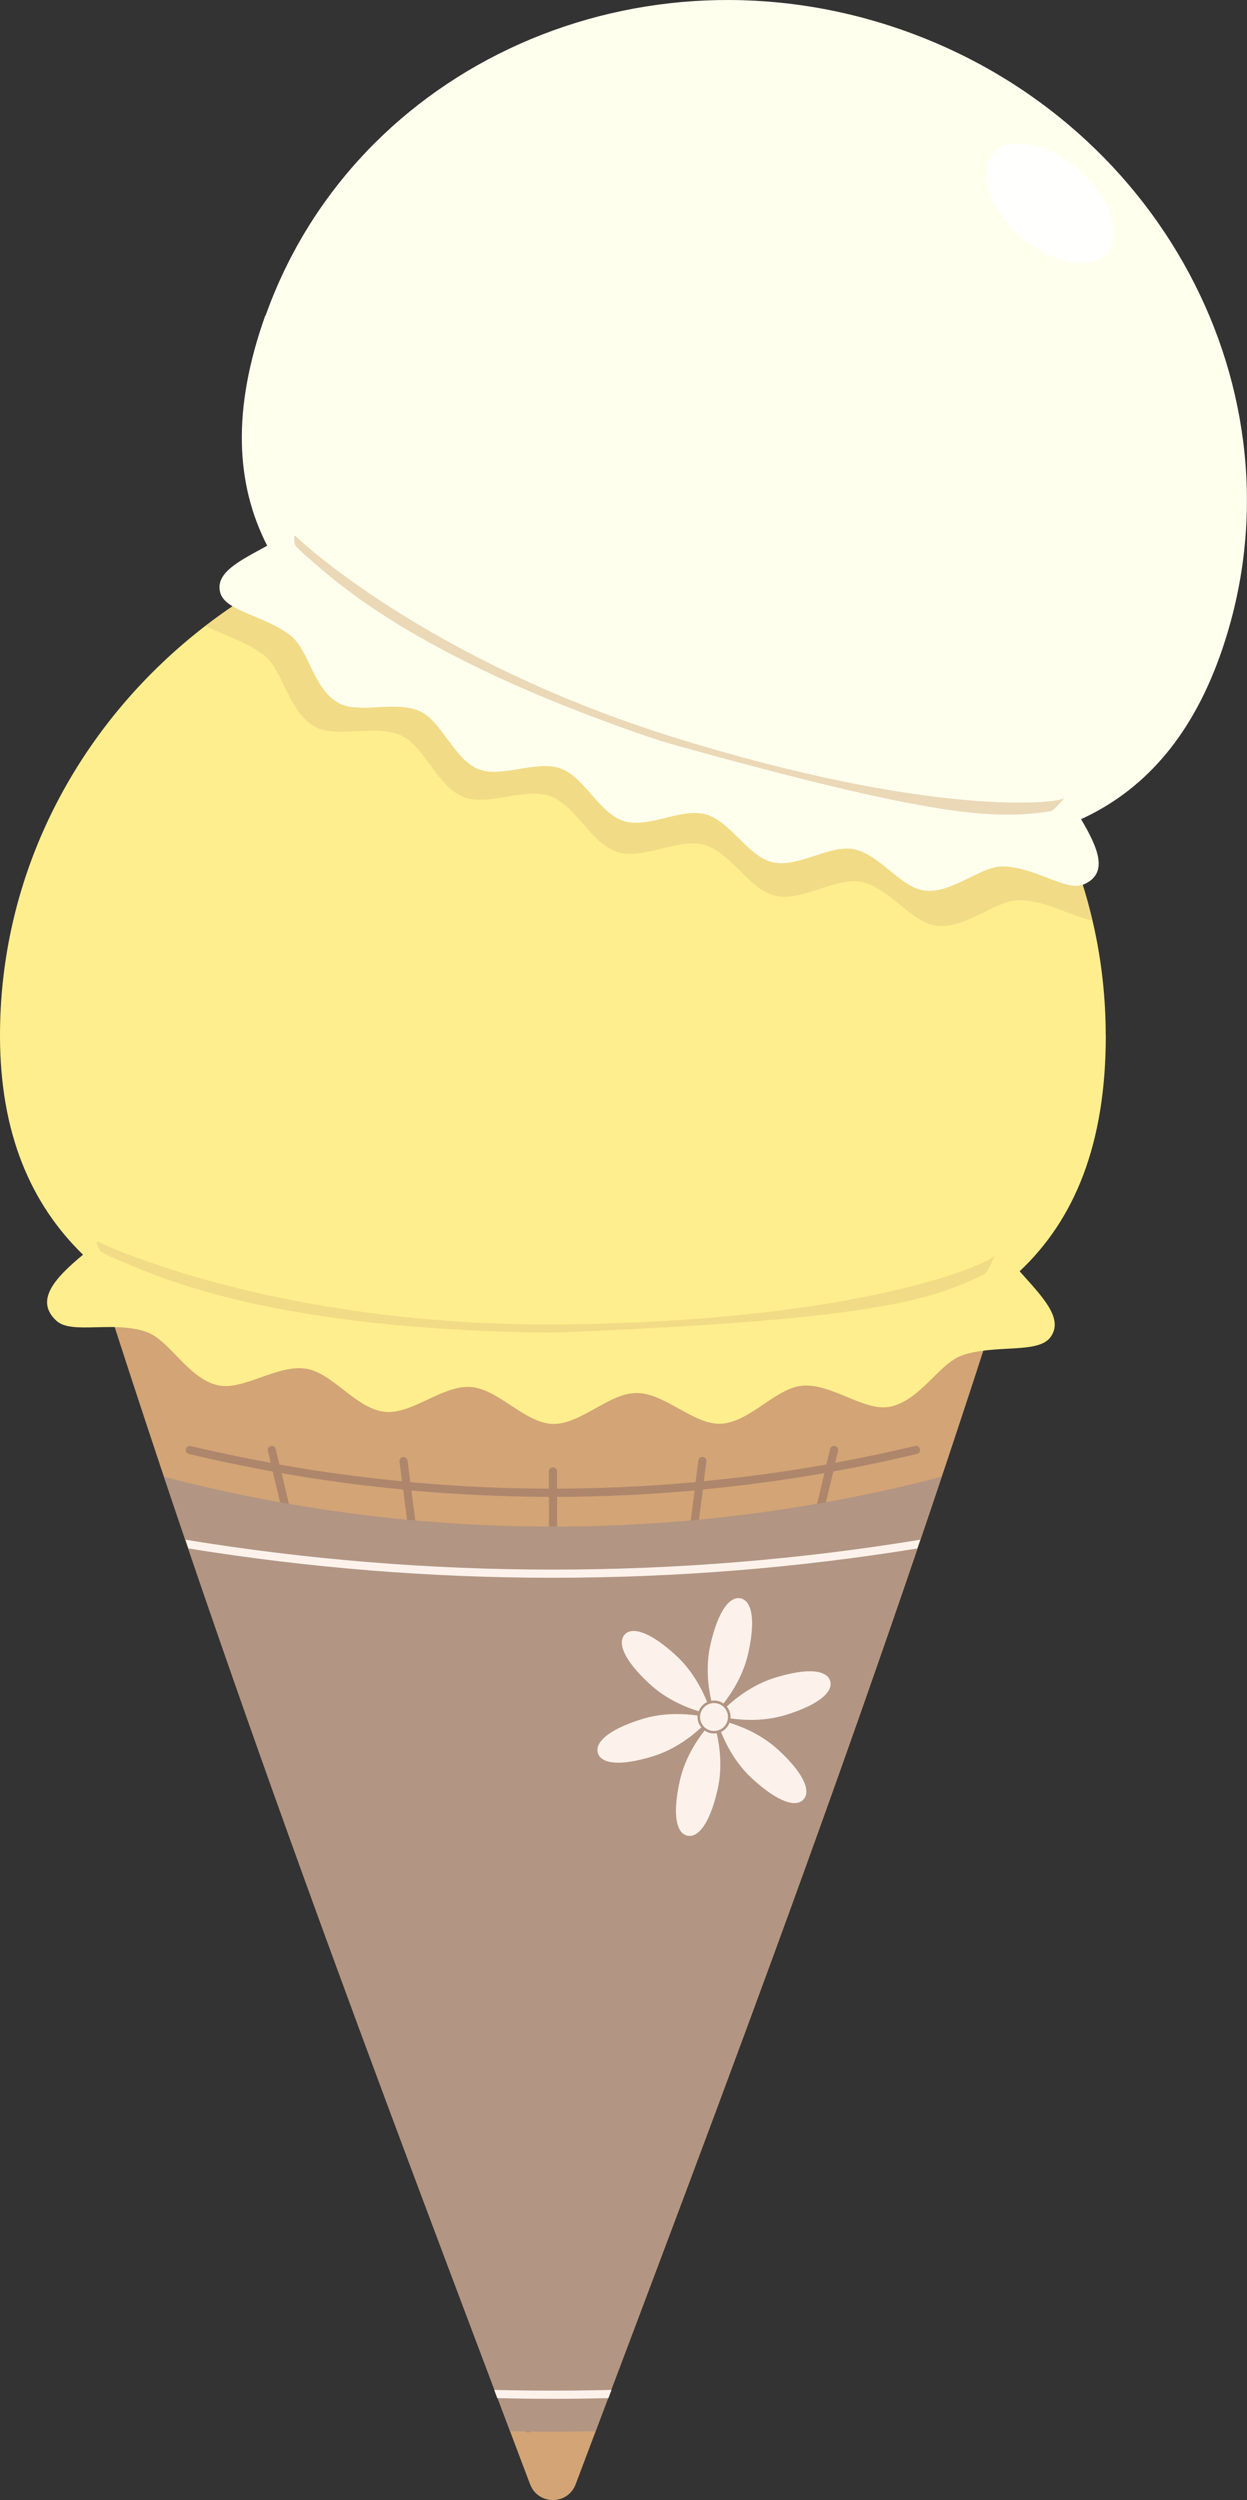 <?xml version="1.0" encoding="UTF-8"?>
<svg id="_レイヤー_2" data-name="レイヤー 2" xmlns="http://www.w3.org/2000/svg" viewBox="0 0 153.67 308.08">
  <rect x="0" y="0" width="153.67" height="308.08" fill="#333333" stroke="none"/>
  <defs>
    <style>
      .cls-1 {
        opacity: .3;
      }

      .cls-2 {
        fill: #ffe;
      }

      .cls-3 {
        fill: #fcf2eb;
      }

      .cls-4 {
        fill: #ad866c;
      }

      .cls-5 {
        fill: #b29583;
      }

      .cls-6 {
        fill: #d3ad75;
      }

      .cls-7 {
        fill: #d3a475;
      }

      .cls-8 {
        fill: #fffffd;
      }

      .cls-9 {
        fill: #ead8b7;
      }

      .cls-10 {
        fill: #ffee8d;
      }
    </style>
  </defs>
  <g id="_レイヤー_6" data-name="レイヤー 6">
    <g>
      <g>
        <path class="cls-7" d="M65.32,306.14c-18.62-49.39-37.68-99.18-55.89-157.4,38.15,12.4,79.25,12.4,117.4,0-18.22,58.22-37.27,108.01-55.89,157.4-.98,2.59-4.64,2.59-5.61,0Z"/>
        <path class="cls-4" d="M113.35,178.56c-.06-.27-.33-.43-.6-.37-3.26.78-6.54,1.46-9.83,2.07l.35-1.47c.06-.27-.1-.54-.37-.6-.27-.06-.54.1-.6.37l-.46,1.91c-5,.89-10.04,1.57-15.1,2.06l.31-2.43c.04-.27-.16-.52-.43-.56-.28-.03-.52.16-.56.43l-.34,2.67c-5.68.52-11.38.79-17.08.81v-2.12c0-.28-.22-.5-.5-.5s-.5.22-.5.5v2.12c-5.7-.01-11.4-.28-17.08-.8l-.34-2.67c-.04-.27-.27-.46-.56-.43-.27.04-.47.29-.43.56l.31,2.43c-5.06-.49-10.1-1.17-15.1-2.06l-.46-1.91c-.06-.27-.33-.43-.6-.37-.27.06-.43.33-.37.6l.35,1.47c-3.3-.61-6.58-1.29-9.85-2.07-.27-.06-.54.1-.6.37-.06.27.1.54.37.6,3.42.82,6.87,1.54,10.33,2.17l23.56,98.3c.06.23.26.38.49.38.04,0,.08,0,.12-.01.27-.06.43-.33.37-.6l-23.45-97.87c4.96.87,9.96,1.54,14.98,2.02l14.88,115.74c.03.25.25.44.5.44.02,0,.04,0,.06,0,.27-.04.47-.29.43-.56l-14.85-115.51c5.64.51,11.29.77,16.95.79v114.19c0,.28.22.5.5.5s.5-.22.5-.5v-114.19c5.66-.01,11.32-.28,16.95-.79l-14.77,114.91c-.04.27.16.52.43.56.02,0,.04,0,.06,0,.25,0,.46-.18.5-.44l14.8-115.15c5.02-.48,10.02-1.15,14.98-2.02l-23.45,97.87c-.06.27.1.54.37.6.04,0,.08.01.12.01.23,0,.43-.15.49-.38l23.56-98.3c3.46-.63,6.9-1.34,10.32-2.17.27-.06.43-.33.37-.6Z"/>
      </g>
      <path class="cls-5" d="M73.37,299.59c14.18-37.58,28.58-75.62,42.64-117.6-31.41,8.18-64.39,8.18-95.79,0,14.06,41.98,28.46,80.02,42.64,117.6,3.5.1,7,.1,10.5,0Z"/>
      <g>
        <path class="cls-10" d="M136.26,127.61c0-35.85-30.5-64.9-68.13-64.9S0,91.76,0,127.61c0,12.03,3.79,20.74,10.23,27.01-3.62,2.99-5.94,5.68-3.28,8.14,1.87,1.73,7.02-.04,11.08,1.37,2.88,1,5.13,5.76,8.83,6.58,3.14.7,7.28-2.6,10.86-2.04,3.27.51,6.16,4.93,9.68,5.31,3.34.37,7.13-3.31,10.61-3.06,3.4.24,6.62,4.42,10.06,4.55,3.45.12,6.97-3.81,10.37-3.81,3.5,0,7.03,3.93,10.38,3.79,3.55-.15,6.72-4.37,10-4.68,3.63-.35,7.59,3.16,10.75,2.6,3.77-.67,6.13-5.35,8.98-6.34,4.1-1.42,9.39-.14,10.92-2.27,1.64-2.3-1-4.93-3.82-8.1,6.78-6.38,10.62-15.66,10.62-29.06Z"/>
        <g class="cls-1">
          <path class="cls-6" d="M65.71,164.2c-33.89-.63-47.05-7.23-51.74-9.19-.51-.21-.95-.47-1.37-.66-.5-.23-.9-1.69-.48-1.33.2.17,21.98,10.56,57.33,10.18,36.76-.4,52.66-7.55,53.1-8.48.24-.5-.73,2.04-1.23,2.29-6.96,3.46-14.93,5.65-51.95,7.17-1.24.05-2.46.02-3.65.02Z"/>
        </g>
      </g>
      <g class="cls-1">
        <path class="cls-6" d="M68.15,62.67c-16.24,0-31.14,5.42-42.84,14.45,2.01,1.09,5.09,1.92,7.3,3.69,2.28,1.83,2.92,6.89,6.16,8.73,2.7,1.54,7.48-.38,10.69,1.12,2.9,1.36,4.43,6.25,7.63,7.55,3.02,1.22,7.54-1.22,10.74-.08,3.11,1.11,5.05,5.86,8.25,6.87,3.19,1.01,7.51-1.77,10.7-.88,3.26.9,5.54,5.51,8.72,6.26,3.35.79,7.44-2.31,10.6-1.71,3.46.65,6.18,5.02,9.28,5.41,3.65.45,7.27-3.17,10.23-3.15,3.35.03,6.67,2.14,9.03,2.49-6.79-29.03-33.96-50.74-66.48-50.74Z"/>
      </g>
      <g>
        <path class="cls-2" d="M32.73,38.89C43.74,7.95,79.01-7.76,111.49,3.8c32.48,11.57,49.88,46.03,38.86,76.98-3.7,10.39-9.65,16.74-17.13,20.17,2.2,3.69,3.38,6.73.32,8.04-2.14.92-6.04-2.19-9.99-2.22-2.79-.02-6.2,3.39-9.64,2.97-2.93-.36-5.49-4.48-8.75-5.1-2.98-.56-6.83,2.36-9.99,1.61-3-.71-5.14-5.05-8.22-5.9-3.01-.83-7.08,1.78-10.09.83-3.01-.95-4.84-5.43-7.78-6.48-3.02-1.08-7.28,1.23-10.13.08-3.02-1.22-4.46-5.84-7.19-7.12-3.03-1.41-7.53.4-10.08-1.05-3.05-1.73-3.65-6.5-5.8-8.23-3.1-2.49-8.07-3.01-8.73-5.31-.71-2.49,2.37-3.95,5.78-5.82-3.89-7.59-4.36-16.79-.24-28.36Z"/>
        <path class="cls-9" d="M79.52,90.67c-29.02-10-38.52-19.35-42.02-22.35-.38-.33-.69-.67-.99-.95-.37-.34-.31-1.71-.05-1.28.12.2,15.99,15.23,46.55,24.76,31.79,9.9,47.48,8.18,48.11,7.5.34-.36-1.2,1.56-1.69,1.63-6.96,1.04-14.44.71-46.76-8.31-1.09-.3-2.13-.67-3.16-1Z"/>
      </g>
      <g>
        <path class="cls-3" d="M86.83,213.25c-1,1.27-2.44,3.46-3.05,6.17-.98,4.36-.37,6.5.92,6.79s2.76-1.38,3.74-5.74c.61-2.71.25-5.3-.12-6.88-.25.04-.52.04-.78-.02s-.51-.17-.72-.32Z"/>
        <path class="cls-3" d="M85.97,211.41c-1.6-.23-4.22-.39-6.87.44-4.27,1.33-5.81,2.93-5.42,4.19.39,1.26,2.57,1.7,6.84.37,2.65-.83,4.72-2.44,5.9-3.54-.33-.4-.51-.92-.46-1.47Z"/>
        <path class="cls-3" d="M87.14,209.75c-.6-1.5-1.77-3.84-3.82-5.73-3.29-3.03-5.45-3.57-6.34-2.59s-.19,3.08,3.1,6.11c2.04,1.88,4.47,2.87,6.02,3.34.19-.51.57-.91,1.04-1.13Z"/>
        <path class="cls-3" d="M89.15,209.93c1-1.27,2.44-3.46,3.05-6.17.98-4.36.37-6.5-.92-6.79s-2.76,1.38-3.74,5.74c-.61,2.71-.25,5.3.12,6.88.25-.04.52-.04.78.02s.51.17.72.32Z"/>
        <path class="cls-3" d="M90.01,211.76c1.6.23,4.22.39,6.87-.44,4.27-1.33,5.81-2.93,5.42-4.19-.39-1.26-2.57-1.7-6.84-.37-2.65.83-4.72,2.44-5.9,3.54.33.4.51.92.46,1.47Z"/>
        <path class="cls-3" d="M95.91,215.64c-2.04-1.88-4.47-2.87-6.02-3.34-.19.51-.57.91-1.04,1.13.6,1.5,1.77,3.84,3.82,5.73,3.29,3.03,5.45,3.57,6.34,2.59.9-.97.19-3.08-3.1-6.11Z"/>
        <circle class="cls-3" cx="87.99" cy="211.59" r="1.72"/>
      </g>
      <path class="cls-3" d="M113.03,190.82c.12-.36.25-.71.37-1.08-29.91,4.91-60.63,4.91-90.54,0,.12.36.25.72.37,1.08,14.84,2.4,29.87,3.61,44.9,3.61s30.07-1.2,44.9-3.61Z"/>
      <path class="cls-3" d="M60.9,294.51c.13.34.25.67.38,1.01,2.28.06,4.57.09,6.85.09s4.57-.03,6.85-.09c.13-.34.25-.67.38-1.01-4.82.12-9.65.12-14.47,0Z"/>
      <ellipse class="cls-8" cx="129.39" cy="25.04" rx="5.45" ry="9.31" transform="translate(25.32 105.91) rotate(-48.8)"/>
    </g>
  </g>
</svg>